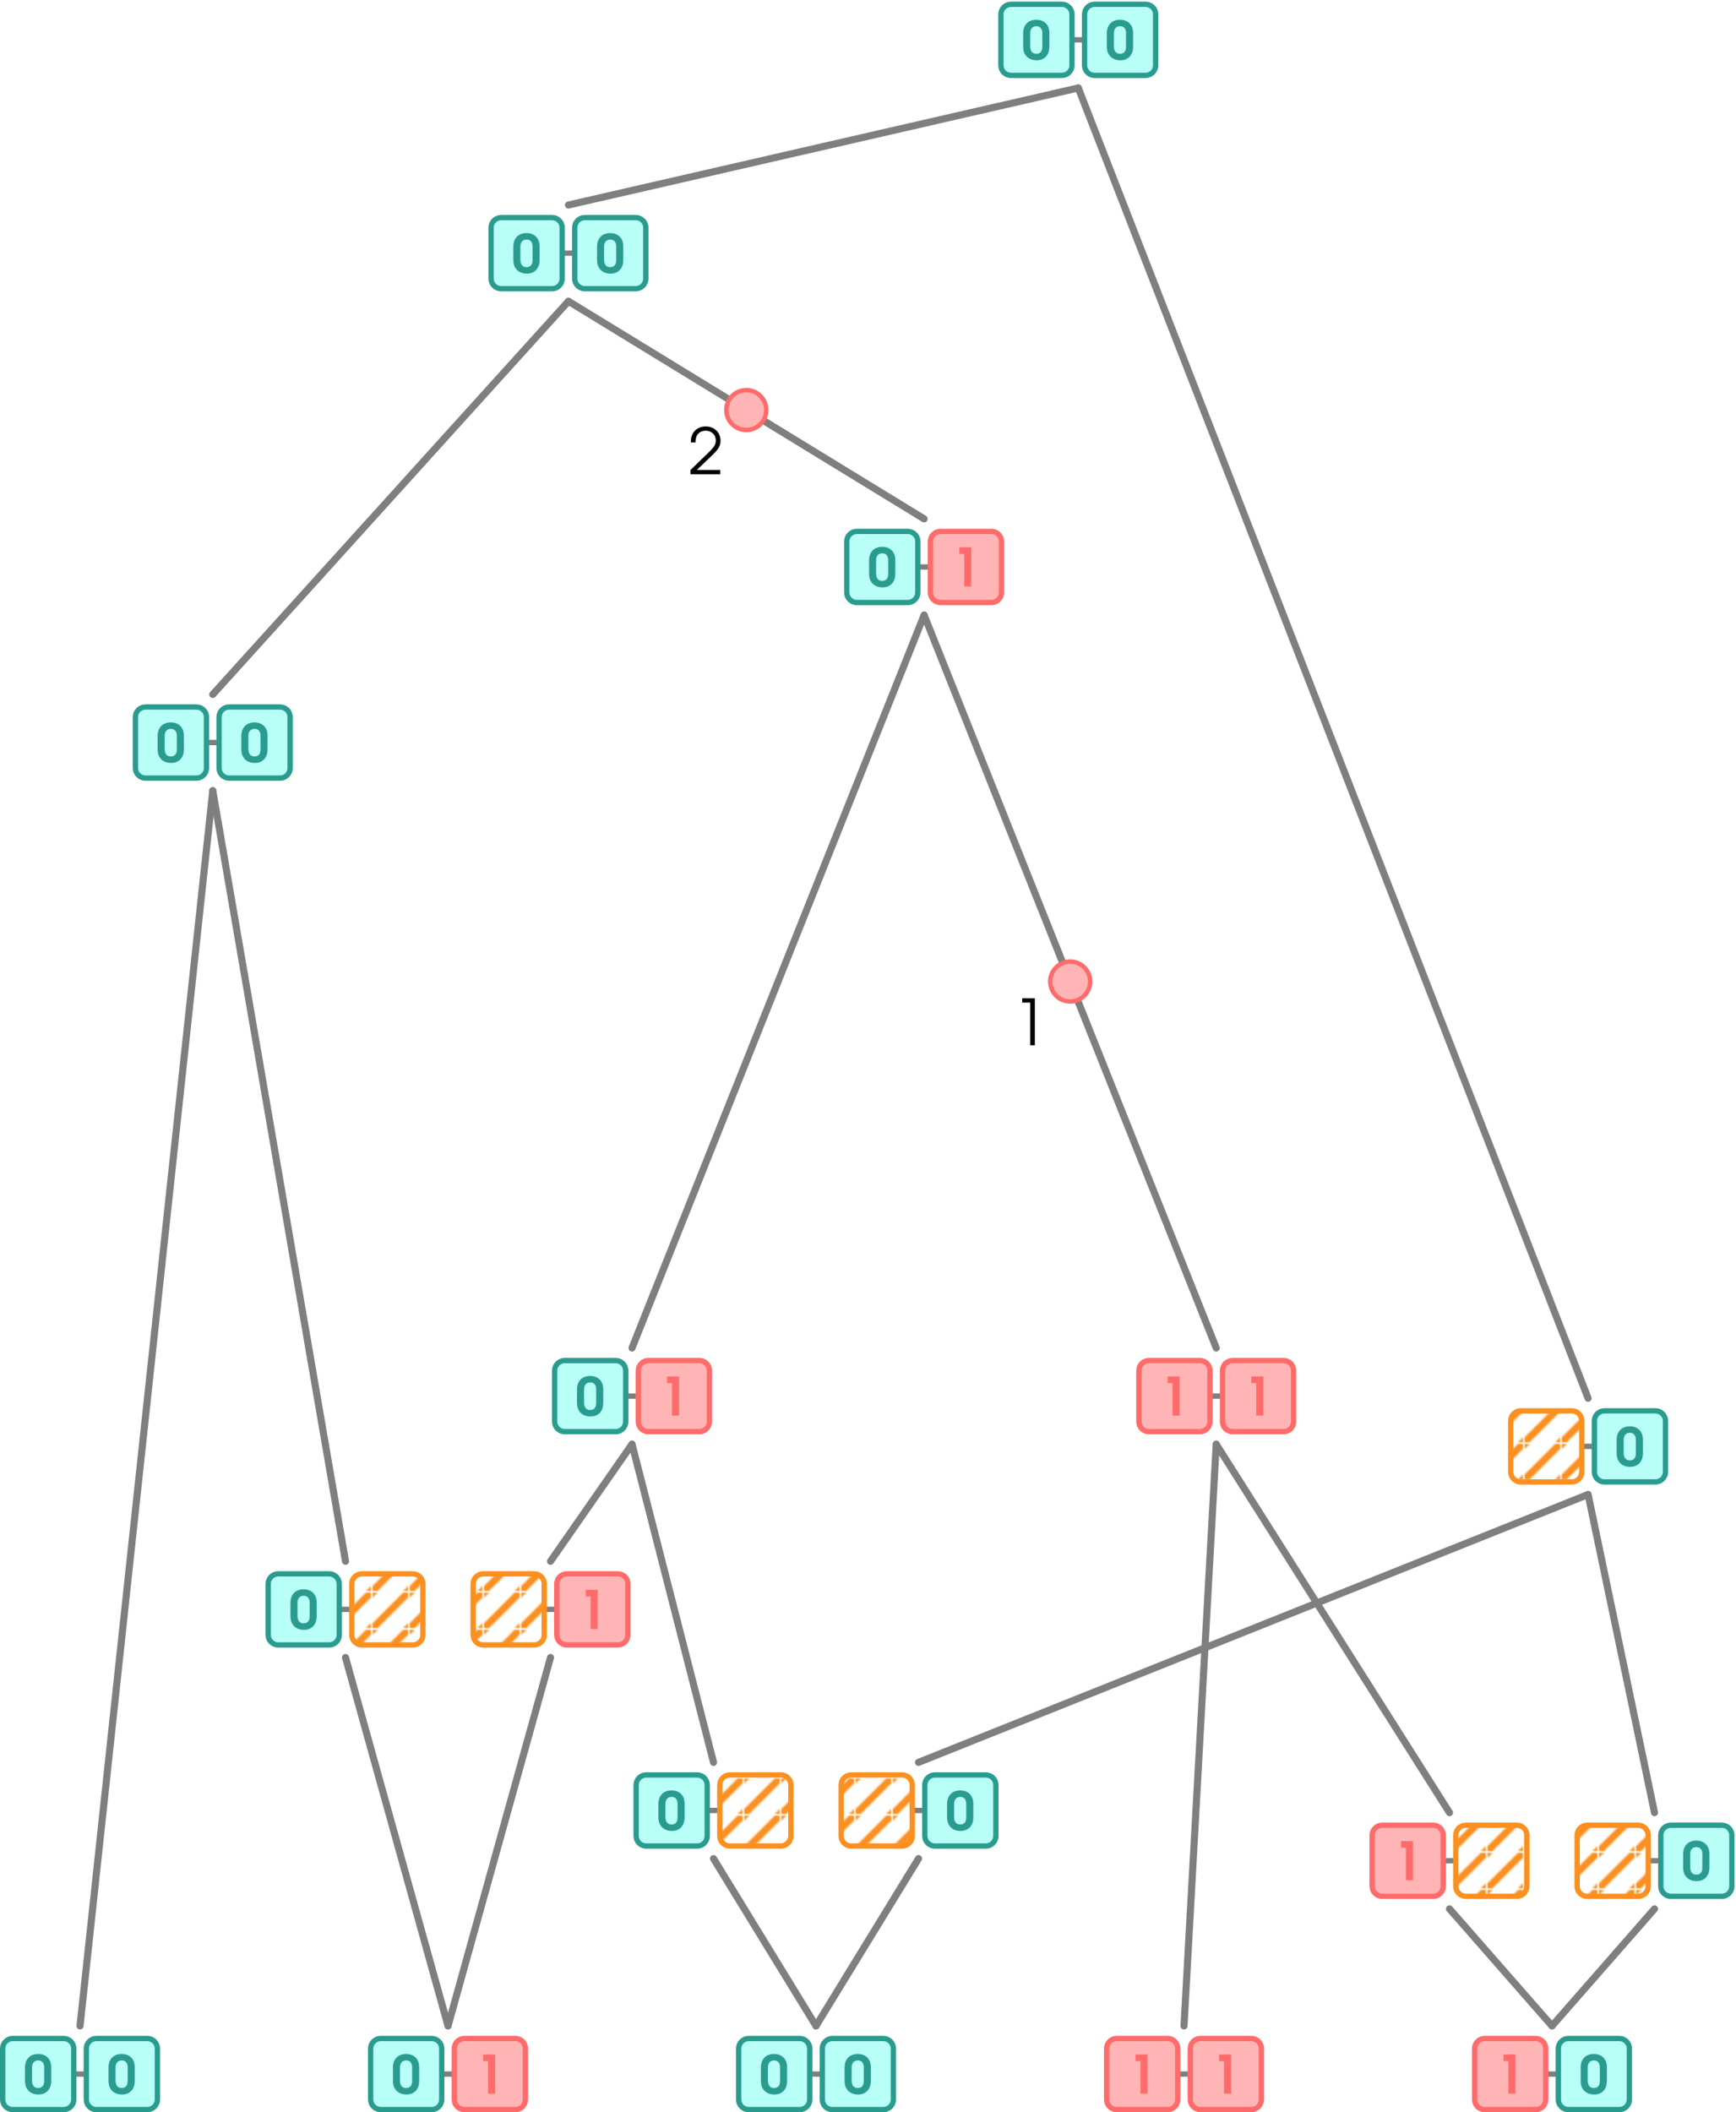 <svg xmlns="http://www.w3.org/2000/svg" xmlns:xlink="http://www.w3.org/1999/xlink" width="979pt" height="1191pt" viewBox="0 -1191 979 1191"><defs><pattern id="pat0" x="0" y="0" width="20.044" height="20.044" viewBox="0 0 20.044 20.044" patternUnits="userSpaceOnUse" patternTransform="matrix(.998 0 0 .998 21.5 21.5)"><clipPath id="pc0"><rect x="0" y="0" width="20.044" height="20.044"/></clipPath><g clip-path="url(#pc0)"><path d="M0 0 20.043 20.043" stroke="#fb9020" fill="none" stroke-width="4" stroke-miterlimit="10" stroke-linecap="round" stroke-linejoin="round"/><path d="M-10.023 10.023l20.047 20.043" stroke="#fb9020" fill="none" stroke-width="4" stroke-miterlimit="10" stroke-linecap="round" stroke-linejoin="round"/><path d="M10.023-10.023l20.043 20.047" stroke="#fb9020" fill="none" stroke-width="4" stroke-miterlimit="10" stroke-linecap="round" stroke-linejoin="round"/></g></pattern></defs><g id="page1"><g transform="scale(1 -1)"><path d="M21.543 21.543H68.719" stroke="#7f7f7f" fill="none" stroke-width="3" stroke-linecap="round" stroke-linejoin="round"/><path d="M41.59 21.543V35.918C41.59 39.047 39.051 41.586 35.918 41.586H7.168C4.039 41.586 1.5 39.047 1.5 35.918V7.168C1.5 4.039 4.039 1.5 7.168 1.5H35.918c3.133.0 5.672 2.539 5.672 5.668V21.543" fill="#fff"/><path d="M41.59 21.543V35.918C41.59 39.047 39.051 41.586 35.918 41.586H7.168C4.039 41.586 1.5 39.047 1.5 35.918V7.168C1.5 4.039 4.039 1.5 7.168 1.5H35.918c3.133.0 5.672 2.539 5.672 5.668V21.543" fill="#b8fff7"/><path d="M41.59 21.543V35.918C41.59 39.047 39.051 41.586 35.918 41.586H7.168C4.039 41.586 1.5 39.047 1.5 35.918V7.168C1.5 4.039 4.039 1.5 7.168 1.5H35.918c3.133.0 5.672 2.539 5.672 5.668V21.543z" stroke="#2a9c8f" fill="none" stroke-width="3" stroke-linecap="round" stroke-linejoin="round"/><path d="M88.762 21.543V35.918c0 3.129-2.539 5.668-5.668 5.668h-28.75c-3.129.0-5.668-2.539-5.668-5.668V7.168C48.676 4.039 51.215 1.5 54.344 1.5h28.75c3.129.0 5.668 2.539 5.668 5.668V21.543" fill="#fff"/><path d="M88.762 21.543V35.918c0 3.129-2.539 5.668-5.668 5.668h-28.75c-3.129.0-5.668-2.539-5.668-5.668V7.168C48.676 4.039 51.215 1.5 54.344 1.5h28.75c3.129.0 5.668 2.539 5.668 5.668V21.543" fill="#b8fff7"/><path d="M88.762 21.543V35.918c0 3.129-2.539 5.668-5.668 5.668h-28.75c-3.129.0-5.668-2.539-5.668-5.668V7.168C48.676 4.039 51.215 1.5 54.344 1.5h28.75c3.129.0 5.668 2.539 5.668 5.668V21.543z" stroke="#2a9c8f" fill="none" stroke-width="3" stroke-linecap="round" stroke-linejoin="round"/><path d="M229.07 21.543h47.176" stroke="#7f7f7f" fill="none" stroke-width="3" stroke-linecap="round" stroke-linejoin="round"/><path d="M249.113 21.543V35.918C249.113 39.047 246.574 41.586 243.445 41.586h-28.75C211.563 41.586 209.027 39.047 209.027 35.918V7.168C209.027 4.039 211.563 1.5 214.695 1.5h28.75C246.574 1.5 249.113 4.039 249.113 7.168V21.543" fill="#fff"/><path d="M249.113 21.543V35.918C249.113 39.047 246.574 41.586 243.445 41.586h-28.75C211.563 41.586 209.027 39.047 209.027 35.918V7.168C209.027 4.039 211.563 1.5 214.695 1.5h28.75C246.574 1.5 249.113 4.039 249.113 7.168V21.543" fill="#b8fff7"/><path d="M249.113 21.543V35.918C249.113 39.047 246.574 41.586 243.445 41.586h-28.75C211.563 41.586 209.027 39.047 209.027 35.918V7.168C209.027 4.039 211.563 1.5 214.695 1.5h28.75C246.574 1.5 249.113 4.039 249.113 7.168V21.543z" stroke="#2a9c8f" fill="none" stroke-width="3" stroke-linecap="round" stroke-linejoin="round"/><path d="M296.289 21.543V35.918C296.289 39.047 293.75 41.586 290.621 41.586h-28.75C258.738 41.586 256.199 39.047 256.199 35.918V7.168C256.199 4.039 258.738 1.5 261.871 1.5h28.75C293.75 1.5 296.289 4.039 296.289 7.168V21.543" fill="#fff"/><path d="M296.289 21.543V35.918C296.289 39.047 293.75 41.586 290.621 41.586h-28.75C258.738 41.586 256.199 39.047 256.199 35.918V7.168C256.199 4.039 258.738 1.5 261.871 1.5h28.75C293.75 1.5 296.289 4.039 296.289 7.168V21.543" fill="#ffb5b5"/><path d="M296.289 21.543V35.918C296.289 39.047 293.75 41.586 290.621 41.586h-28.75C258.738 41.586 256.199 39.047 256.199 35.918V7.168C256.199 4.039 258.738 1.5 261.871 1.5h28.75C293.75 1.5 296.289 4.039 296.289 7.168V21.543z" stroke="#ff6b6b" fill="none" stroke-width="3" stroke-linecap="round" stroke-linejoin="round"/><path d="M436.598 21.543H483.77" stroke="#7f7f7f" fill="none" stroke-width="3" stroke-linecap="round" stroke-linejoin="round"/><path d="M456.641 21.543V35.918C456.641 39.047 454.102 41.586 450.973 41.586h-28.75C419.09 41.586 416.555 39.047 416.555 35.918V7.168C416.555 4.039 419.09 1.5 422.223 1.5h28.75C454.102 1.5 456.641 4.039 456.641 7.168V21.543" fill="#fff"/><path d="M456.641 21.543V35.918C456.641 39.047 454.102 41.586 450.973 41.586h-28.75C419.09 41.586 416.555 39.047 416.555 35.918V7.168C416.555 4.039 419.09 1.5 422.223 1.5h28.75C454.102 1.5 456.641 4.039 456.641 7.168V21.543" fill="#b8fff7"/><path d="M456.641 21.543V35.918C456.641 39.047 454.102 41.586 450.973 41.586h-28.75C419.09 41.586 416.555 39.047 416.555 35.918V7.168C416.555 4.039 419.09 1.5 422.223 1.5h28.75C454.102 1.5 456.641 4.039 456.641 7.168V21.543z" stroke="#2a9c8f" fill="none" stroke-width="3" stroke-linecap="round" stroke-linejoin="round"/><path d="M503.816 21.543V35.918C503.816 39.047 501.277 41.586 498.145 41.586h-28.75C466.266 41.586 463.727 39.047 463.727 35.918V7.168C463.727 4.039 466.266 1.5 469.395 1.5h28.75C501.277 1.5 503.816 4.039 503.816 7.168V21.543" fill="#fff"/><path d="M503.816 21.543V35.918C503.816 39.047 501.277 41.586 498.145 41.586h-28.75C466.266 41.586 463.727 39.047 463.727 35.918V7.168C463.727 4.039 466.266 1.5 469.395 1.5h28.75C501.277 1.5 503.816 4.039 503.816 7.168V21.543" fill="#b8fff7"/><path d="M503.816 21.543V35.918C503.816 39.047 501.277 41.586 498.145 41.586h-28.75C466.266 41.586 463.727 39.047 463.727 35.918V7.168C463.727 4.039 466.266 1.5 469.395 1.5h28.75C501.277 1.5 503.816 4.039 503.816 7.168V21.543z" stroke="#2a9c8f" fill="none" stroke-width="3" stroke-linecap="round" stroke-linejoin="round"/><path d="M644.121 21.543h47.176" stroke="#7f7f7f" fill="none" stroke-width="3" stroke-linecap="round" stroke-linejoin="round"/><path d="M664.168 21.543V35.918C664.168 39.047 661.629 41.586 658.496 41.586h-28.75C626.617 41.586 624.078 39.047 624.078 35.918V7.168C624.078 4.039 626.617 1.5 629.746 1.5h28.75C661.629 1.5 664.168 4.039 664.168 7.168V21.543" fill="#fff"/><path d="M664.168 21.543V35.918C664.168 39.047 661.629 41.586 658.496 41.586h-28.75C626.617 41.586 624.078 39.047 624.078 35.918V7.168C624.078 4.039 626.617 1.5 629.746 1.5h28.75C661.629 1.5 664.168 4.039 664.168 7.168V21.543" fill="#ffb5b5"/><path d="M664.168 21.543V35.918C664.168 39.047 661.629 41.586 658.496 41.586h-28.75C626.617 41.586 624.078 39.047 624.078 35.918V7.168C624.078 4.039 626.617 1.5 629.746 1.5h28.75C661.629 1.5 664.168 4.039 664.168 7.168V21.543z" stroke="#ff6b6b" fill="none" stroke-width="3" stroke-linecap="round" stroke-linejoin="round"/><path d="M711.34 21.543V35.918C711.34 39.047 708.805 41.586 705.672 41.586h-28.75C673.793 41.586 671.254 39.047 671.254 35.918V7.168C671.254 4.039 673.793 1.5 676.922 1.5h28.75C708.805 1.5 711.34 4.039 711.34 7.168V21.543" fill="#fff"/><path d="M711.34 21.543V35.918C711.34 39.047 708.805 41.586 705.672 41.586h-28.75C673.793 41.586 671.254 39.047 671.254 35.918V7.168C671.254 4.039 673.793 1.5 676.922 1.5h28.75C708.805 1.5 711.34 4.039 711.34 7.168V21.543" fill="#ffb5b5"/><path d="M711.34 21.543V35.918C711.34 39.047 708.805 41.586 705.672 41.586h-28.75C673.793 41.586 671.254 39.047 671.254 35.918V7.168C671.254 4.039 673.793 1.5 676.922 1.5h28.75C708.805 1.5 711.34 4.039 711.34 7.168V21.543z" stroke="#ff6b6b" fill="none" stroke-width="3" stroke-linecap="round" stroke-linejoin="round"/><path d="M851.648 21.543H898.824" stroke="#7f7f7f" fill="none" stroke-width="3" stroke-linecap="round" stroke-linejoin="round"/><path d="M871.691 21.543V35.918C871.691 39.047 869.156 41.586 866.023 41.586h-28.75C834.145 41.586 831.605 39.047 831.605 35.918V7.168C831.605 4.039 834.145 1.5 837.273 1.5h28.75C869.156 1.5 871.691 4.039 871.691 7.168V21.543" fill="#fff"/><path d="M871.691 21.543V35.918C871.691 39.047 869.156 41.586 866.023 41.586h-28.75C834.145 41.586 831.605 39.047 831.605 35.918V7.168C831.605 4.039 834.145 1.5 837.273 1.5h28.75C869.156 1.5 871.691 4.039 871.691 7.168V21.543" fill="#ffb5b5"/><path d="M871.691 21.543V35.918C871.691 39.047 869.156 41.586 866.023 41.586h-28.75C834.145 41.586 831.605 39.047 831.605 35.918V7.168C831.605 4.039 834.145 1.5 837.273 1.5h28.75C869.156 1.5 871.691 4.039 871.691 7.168V21.543z" stroke="#ff6b6b" fill="none" stroke-width="3" stroke-linecap="round" stroke-linejoin="round"/><path d="M918.867 21.543V35.918C918.867 39.047 916.328 41.586 913.199 41.586h-28.75C881.316 41.586 878.781 39.047 878.781 35.918V7.168C878.781 4.039 881.316 1.5 884.449 1.5h28.75C916.328 1.5 918.867 4.039 918.867 7.168V21.543" fill="#fff"/><path d="M918.867 21.543V35.918C918.867 39.047 916.328 41.586 913.199 41.586h-28.75C881.316 41.586 878.781 39.047 878.781 35.918V7.168C878.781 4.039 881.316 1.5 884.449 1.5h28.75C916.328 1.5 918.867 4.039 918.867 7.168V21.543" fill="#b8fff7"/><path d="M918.867 21.543V35.918C918.867 39.047 916.328 41.586 913.199 41.586h-28.75C881.316 41.586 878.781 39.047 878.781 35.918V7.168C878.781 4.039 881.316 1.5 884.449 1.5h28.75C916.328 1.5 918.867 4.039 918.867 7.168V21.543z" stroke="#2a9c8f" fill="none" stroke-width="3" stroke-linecap="round" stroke-linejoin="round"/><path d="M378.793 170.152h47.176" stroke="#7f7f7f" fill="none" stroke-width="3" stroke-linecap="round" stroke-linejoin="round"/><path d="M398.836 170.152v14.375C398.836 187.66 396.297 190.195 393.168 190.195h-28.75C361.285 190.195 358.746 187.66 358.746 184.527v-28.75C358.746 152.648 361.285 150.109 364.418 150.109h28.75C396.297 150.109 398.836 152.648 398.836 155.777v14.375" fill="#fff"/><path d="M398.836 170.152v14.375C398.836 187.66 396.297 190.195 393.168 190.195h-28.75C361.285 190.195 358.746 187.66 358.746 184.527v-28.75C358.746 152.648 361.285 150.109 364.418 150.109h28.75C396.297 150.109 398.836 152.648 398.836 155.777v14.375" fill="#b8fff7"/><path d="M398.836 170.152v14.375C398.836 187.66 396.297 190.195 393.168 190.195h-28.75C361.285 190.195 358.746 187.66 358.746 184.527v-28.75C358.746 152.648 361.285 150.109 364.418 150.109h28.75C396.297 150.109 398.836 152.648 398.836 155.777v14.375z" stroke="#2a9c8f" fill="none" stroke-width="3" stroke-linecap="round" stroke-linejoin="round"/><path d="M446.012 170.152v14.375C446.012 187.66 443.473 190.195 440.34 190.195H411.594C408.461 190.195 405.922 187.66 405.922 184.527v-28.75C405.922 152.648 408.461 150.109 411.594 150.109H440.34C443.473 150.109 446.012 152.648 446.012 155.777v14.375" fill="#fff"/><path d="M446.012 170.152v14.375C446.012 187.66 443.473 190.195 440.34 190.195H411.594C408.461 190.195 405.922 187.66 405.922 184.527v-28.75C405.922 152.648 408.461 150.109 411.594 150.109H440.34C443.473 150.109 446.012 152.648 446.012 155.777v14.375" fill="url(#pat0)"/><g fill="none" stroke-miterlimit="10" stroke-linecap="round" stroke-linejoin="round"><path d="M446.012 170.152v14.375C446.012 187.66 443.473 190.195 440.34 190.195H411.594C408.461 190.195 405.922 187.66 405.922 184.527v-28.75C405.922 152.648 408.461 150.109 411.594 150.109H440.34C443.473 150.109 446.012 152.648 446.012 155.777v14.375z" stroke="#fb9020" stroke-width="3"/><path d="M460.184 48.672 402.379 143.023" stroke="#7f7f7f" stroke-width="4"/><path d="M494.402 170.152h47.172" stroke="#7f7f7f" stroke-width="3"/></g><path d="M514.445 170.152v14.375C514.445 187.66 511.906 190.195 508.777 190.195h-28.75C476.895 190.195 474.355 187.66 474.355 184.527v-28.75C474.355 152.648 476.895 150.109 480.027 150.109h28.75C511.906 150.109 514.445 152.648 514.445 155.777v14.375" fill="#fff"/><path d="M514.445 170.152v14.375C514.445 187.66 511.906 190.195 508.777 190.195h-28.75C476.895 190.195 474.355 187.66 474.355 184.527v-28.75C474.355 152.648 476.895 150.109 480.027 150.109h28.75C511.906 150.109 514.445 152.648 514.445 155.777v14.375" fill="url(#pat0)"/><path d="M514.445 170.152v14.375C514.445 187.66 511.906 190.195 508.777 190.195h-28.75C476.895 190.195 474.355 187.66 474.355 184.527v-28.75C474.355 152.648 476.895 150.109 480.027 150.109h28.75C511.906 150.109 514.445 152.648 514.445 155.777v14.375z" stroke="#fb9020" fill="none" stroke-width="3" stroke-miterlimit="10" stroke-linecap="round" stroke-linejoin="round"/><path d="M561.621 170.152v14.375C561.621 187.66 559.082 190.195 555.949 190.195h-28.75C524.07 190.195 521.531 187.66 521.531 184.527v-28.75C521.531 152.648 524.07 150.109 527.199 150.109h28.75C559.082 150.109 561.621 152.648 561.621 155.777v14.375" fill="#fff"/><path d="M561.621 170.152v14.375C561.621 187.66 559.082 190.195 555.949 190.195h-28.75C524.07 190.195 521.531 187.66 521.531 184.527v-28.75C521.531 152.648 524.07 150.109 527.199 150.109h28.75C559.082 150.109 561.621 152.648 561.621 155.777v14.375" fill="#b8fff7"/><g fill="none" stroke-miterlimit="10" stroke-linecap="round" stroke-linejoin="round"><path d="M561.621 170.152v14.375C561.621 187.66 559.082 190.195 555.949 190.195h-28.75C524.07 190.195 521.531 187.66 521.531 184.527v-28.75C521.531 152.648 524.07 150.109 527.199 150.109h28.75C559.082 150.109 561.621 152.648 561.621 155.777v14.375z" stroke="#2a9c8f" stroke-width="3"/><path d="M460.184 48.672l57.804 94.351" stroke="#7f7f7f" stroke-width="4"/><path d="M793.844 141.809H841.02" stroke="#7f7f7f" stroke-width="3"/></g><path d="M813.891 141.809V156.18C813.891 159.313 811.352 161.852 808.219 161.852h-28.75C776.34 161.852 773.801 159.313 773.801 156.18V127.434C773.801 124.301 776.34 121.762 779.469 121.762h28.75C811.352 121.762 813.891 124.301 813.891 127.434v14.375" fill="#fff"/><path d="M813.891 141.809V156.18C813.891 159.313 811.352 161.852 808.219 161.852h-28.75C776.34 161.852 773.801 159.313 773.801 156.18V127.434C773.801 124.301 776.34 121.762 779.469 121.762h28.75C811.352 121.762 813.891 124.301 813.891 127.434v14.375" fill="#ffb5b5"/><path d="M813.891 141.809V156.18C813.891 159.313 811.352 161.852 808.219 161.852h-28.75C776.34 161.852 773.801 159.313 773.801 156.18V127.434C773.801 124.301 776.34 121.762 779.469 121.762h28.75C811.352 121.762 813.891 124.301 813.891 127.434v14.375z" stroke="#ff6b6b" fill="none" stroke-width="3" stroke-miterlimit="10" stroke-linecap="round" stroke-linejoin="round"/><path d="M861.063 141.809V156.18C861.063 159.313 858.523 161.852 855.395 161.852h-28.75C823.516 161.852 820.977 159.313 820.977 156.18V127.434C820.977 124.301 823.516 121.762 826.645 121.762h28.75C858.523 121.762 861.063 124.301 861.063 127.434v14.375" fill="#fff"/><path d="M861.063 141.809V156.18C861.063 159.313 858.523 161.852 855.395 161.852h-28.75C823.516 161.852 820.977 159.313 820.977 156.18V127.434C820.977 124.301 823.516 121.762 826.645 121.762h28.75C858.523 121.762 861.063 124.301 861.063 127.434v14.375" fill="url(#pat0)"/><g fill="none" stroke-miterlimit="10" stroke-linecap="round" stroke-linejoin="round"><path d="M861.063 141.809V156.18C861.063 159.313 858.523 161.852 855.395 161.852h-28.75C823.516 161.852 820.977 159.313 820.977 156.18V127.434C820.977 124.301 823.516 121.762 826.645 121.762h28.75C858.523 121.762 861.063 124.301 861.063 127.434v14.375z" stroke="#fb9020" stroke-width="3"/><path d="M875.238 48.672 817.434 114.676" stroke="#7f7f7f" stroke-width="4"/><path d="M909.453 141.809h47.176" stroke="#7f7f7f" stroke-width="3"/></g><path d="M929.5 141.809V156.18C929.5 159.313 926.961 161.852 923.828 161.852h-28.75C891.949 161.852 889.41 159.313 889.41 156.18V127.434C889.41 124.301 891.949 121.762 895.078 121.762h28.75C926.961 121.762 929.5 124.301 929.5 127.434v14.375" fill="#fff"/><path d="M929.5 141.809V156.18C929.5 159.313 926.961 161.852 923.828 161.852h-28.75C891.949 161.852 889.41 159.313 889.41 156.18V127.434C889.41 124.301 891.949 121.762 895.078 121.762h28.75C926.961 121.762 929.5 124.301 929.5 127.434v14.375" fill="url(#pat0)"/><path d="M929.5 141.809V156.18C929.5 159.313 926.961 161.852 923.828 161.852h-28.75C891.949 161.852 889.41 159.313 889.41 156.18V127.434C889.41 124.301 891.949 121.762 895.078 121.762h28.75C926.961 121.762 929.5 124.301 929.5 127.434v14.375z" stroke="#fb9020" fill="none" stroke-width="3" stroke-miterlimit="10" stroke-linecap="round" stroke-linejoin="round"/><path d="M976.672 141.809V156.18C976.672 159.313 974.133 161.852 971.004 161.852h-28.75C939.125 161.852 936.586 159.313 936.586 156.18V127.434C936.586 124.301 939.125 121.762 942.254 121.762h28.75C974.133 121.762 976.672 124.301 976.672 127.434v14.375" fill="#fff"/><path d="M976.672 141.809V156.18C976.672 159.313 974.133 161.852 971.004 161.852h-28.75C939.125 161.852 936.586 159.313 936.586 156.18V127.434C936.586 124.301 939.125 121.762 942.254 121.762h28.75C974.133 121.762 976.672 124.301 976.672 127.434v14.375" fill="#b8fff7"/><g fill="none" stroke-miterlimit="10" stroke-linecap="round" stroke-linejoin="round"><path d="M976.672 141.809V156.18C976.672 159.313 974.133 161.852 971.004 161.852h-28.75C939.125 161.852 936.586 159.313 936.586 156.18V127.434C936.586 124.301 939.125 121.762 942.254 121.762h28.75C974.133 121.762 976.672 124.301 976.672 127.434v14.375z" stroke="#2a9c8f" stroke-width="3"/><path d="M875.238 48.672l57.805 66.004" stroke="#7f7f7f" stroke-width="4"/><path d="M662.293 403.805h47.172" stroke="#7f7f7f" stroke-width="3"/></g><path d="M682.336 403.805V418.18C682.336 421.309 679.797 423.848 676.668 423.848h-28.75C644.785 423.848 642.246 421.309 642.246 418.18V389.43C642.246 386.297 644.785 383.758 647.918 383.758h28.75C679.797 383.758 682.336 386.297 682.336 389.43v14.375" fill="#fff"/><path d="M682.336 403.805V418.18C682.336 421.309 679.797 423.848 676.668 423.848h-28.75C644.785 423.848 642.246 421.309 642.246 418.18V389.43C642.246 386.297 644.785 383.758 647.918 383.758h28.75C679.797 383.758 682.336 386.297 682.336 389.43v14.375" fill="#ffb5b5"/><path d="M682.336 403.805V418.18C682.336 421.309 679.797 423.848 676.668 423.848h-28.75C644.785 423.848 642.246 421.309 642.246 418.18V389.43C642.246 386.297 644.785 383.758 647.918 383.758h28.75C679.797 383.758 682.336 386.297 682.336 389.43v14.375z" stroke="#ff6b6b" fill="none" stroke-width="3" stroke-miterlimit="10" stroke-linecap="round" stroke-linejoin="round"/><path d="M729.508 403.805V418.18C729.508 421.309 726.973 423.848 723.84 423.848H695.09C691.961 423.848 689.422 421.309 689.422 418.18V389.43C689.422 386.297 691.961 383.758 695.09 383.758h28.75C726.973 383.758 729.508 386.297 729.508 389.43v14.375" fill="#fff"/><path d="M729.508 403.805V418.18C729.508 421.309 726.973 423.848 723.84 423.848H695.09C691.961 423.848 689.422 421.309 689.422 418.18V389.43C689.422 386.297 691.961 383.758 695.09 383.758h28.75C726.973 383.758 729.508 386.297 729.508 389.43v14.375" fill="#ffb5b5"/><g fill="none" stroke-miterlimit="10" stroke-linecap="round" stroke-linejoin="round"><path d="M729.508 403.805V418.18C729.508 421.309 726.973 423.848 723.84 423.848H695.09C691.961 423.848 689.422 421.309 689.422 418.18V389.43C689.422 386.297 691.961 383.758 695.09 383.758h28.75C726.973 383.758 729.508 386.297 729.508 389.43v14.375z" stroke="#ff6b6b" stroke-width="3"/><g stroke="#7f7f7f"><path d="M667.711 48.672 685.879 376.672" stroke-width="4"/><path d="M817.434 168.938 685.879 376.672" stroke-width="4"/><path d="M872.008 375.457H919.18" stroke-width="3"/></g></g><path d="M892.051 375.457v14.375C892.051 392.961 889.512 395.5 886.383 395.5h-28.75C854.5 395.5 851.961 392.961 851.961 389.832v-28.75C851.961 357.949 854.5 355.414 857.633 355.414h28.75C889.512 355.414 892.051 357.949 892.051 361.082v14.375" fill="#fff"/><path d="M892.051 375.457v14.375C892.051 392.961 889.512 395.5 886.383 395.5h-28.75C854.5 395.5 851.961 392.961 851.961 389.832v-28.75C851.961 357.949 854.5 355.414 857.633 355.414h28.75C889.512 355.414 892.051 357.949 892.051 361.082v14.375" fill="url(#pat0)"/><path d="M892.051 375.457v14.375C892.051 392.961 889.512 395.5 886.383 395.5h-28.75C854.5 395.5 851.961 392.961 851.961 389.832v-28.75C851.961 357.949 854.5 355.414 857.633 355.414h28.75C889.512 355.414 892.051 357.949 892.051 361.082v14.375z" stroke="#fb9020" fill="none" stroke-width="3" stroke-miterlimit="10" stroke-linecap="round" stroke-linejoin="round"/><path d="M939.227 375.457v14.375C939.227 392.961 936.688 395.5 933.555 395.5h-28.75C901.676 395.5 899.137 392.961 899.137 389.832v-28.75C899.137 357.949 901.676 355.414 904.805 355.414h28.75C936.688 355.414 939.227 357.949 939.227 361.082v14.375" fill="#fff"/><path d="M939.227 375.457v14.375C939.227 392.961 936.688 395.5 933.555 395.5h-28.75C901.676 395.5 899.137 392.961 899.137 389.832v-28.75C899.137 357.949 901.676 355.414 904.805 355.414h28.75C936.688 355.414 939.227 357.949 939.227 361.082v14.375" fill="#b8fff7"/><g fill="none" stroke-miterlimit="10" stroke-linecap="round" stroke-linejoin="round"><path d="M939.227 375.457v14.375C939.227 392.961 936.688 395.5 933.555 395.5h-28.75C901.676 395.5 899.137 392.961 899.137 389.832v-28.75C899.137 357.949 901.676 355.414 904.805 355.414h28.75C936.688 355.414 939.227 357.949 939.227 361.082v14.375z" stroke="#2a9c8f" stroke-width="3"/><g stroke="#7f7f7f"><path d="M517.988 197.285 895.594 348.324" stroke-width="4"/><path d="M933.043 168.938 895.594 348.324" stroke-width="4"/><path d="M171.266 283.539h47.175" stroke-width="3"/></g></g><path d="M191.309 283.539v14.375C191.309 301.047 188.77 303.582 185.641 303.582h-28.75C153.762 303.582 151.223 301.047 151.223 297.914v-28.75C151.223 266.031 153.762 263.496 156.891 263.496h28.75C188.77 263.496 191.309 266.031 191.309 269.164v14.375" fill="#fff"/><path d="M191.309 283.539v14.375C191.309 301.047 188.77 303.582 185.641 303.582h-28.75C153.762 303.582 151.223 301.047 151.223 297.914v-28.75C151.223 266.031 153.762 263.496 156.891 263.496h28.75C188.77 263.496 191.309 266.031 191.309 269.164v14.375" fill="#b8fff7"/><path d="M191.309 283.539v14.375C191.309 301.047 188.77 303.582 185.641 303.582h-28.75C153.762 303.582 151.223 301.047 151.223 297.914v-28.75C151.223 266.031 153.762 263.496 156.891 263.496h28.75C188.77 263.496 191.309 266.031 191.309 269.164v14.375z" stroke="#2a9c8f" fill="none" stroke-width="3" stroke-miterlimit="10" stroke-linecap="round" stroke-linejoin="round"/><path d="M238.484 283.539v14.375C238.484 301.047 235.945 303.582 232.816 303.582h-28.75C200.934 303.582 198.395 301.047 198.395 297.914v-28.75C198.395 266.031 200.934 263.496 204.066 263.496h28.75C235.945 263.496 238.484 266.031 238.484 269.164v14.375" fill="#fff"/><path d="M238.484 283.539v14.375C238.484 301.047 235.945 303.582 232.816 303.582h-28.75C200.934 303.582 198.395 301.047 198.395 297.914v-28.75C198.395 266.031 200.934 263.496 204.066 263.496h28.75C235.945 263.496 238.484 266.031 238.484 269.164v14.375" fill="url(#pat0)"/><g fill="none" stroke-miterlimit="10" stroke-linecap="round" stroke-linejoin="round"><path d="M238.484 283.539v14.375C238.484 301.047 235.945 303.582 232.816 303.582h-28.75C200.934 303.582 198.395 301.047 198.395 297.914v-28.75C198.395 266.031 200.934 263.496 204.066 263.496h28.75C235.945 263.496 238.484 266.031 238.484 269.164v14.375z" stroke="#fb9020" stroke-width="3"/><path d="M252.656 48.672 194.852 256.406" stroke="#7f7f7f" stroke-width="4"/><path d="M286.875 283.539h47.176" stroke="#7f7f7f" stroke-width="3"/></g><path d="M306.918 283.539v14.375C306.918 301.047 304.379 303.582 301.25 303.582H272.5C269.367 303.582 266.832 301.047 266.832 297.914v-28.75C266.832 266.031 269.367 263.496 272.5 263.496h28.75C304.379 263.496 306.918 266.031 306.918 269.164v14.375" fill="#fff"/><path d="M306.918 283.539v14.375C306.918 301.047 304.379 303.582 301.25 303.582H272.5C269.367 303.582 266.832 301.047 266.832 297.914v-28.75C266.832 266.031 269.367 263.496 272.5 263.496h28.75C304.379 263.496 306.918 266.031 306.918 269.164v14.375" fill="url(#pat0)"/><path d="M306.918 283.539v14.375C306.918 301.047 304.379 303.582 301.25 303.582H272.5C269.367 303.582 266.832 301.047 266.832 297.914v-28.75C266.832 266.031 269.367 263.496 272.5 263.496h28.75C304.379 263.496 306.918 266.031 306.918 269.164v14.375z" stroke="#fb9020" fill="none" stroke-width="3" stroke-miterlimit="10" stroke-linecap="round" stroke-linejoin="round"/><path d="M354.094 283.539v14.375C354.094 301.047 351.555 303.582 348.426 303.582h-28.75C316.543 303.582 314.004 301.047 314.004 297.914v-28.75C314.004 266.031 316.543 263.496 319.676 263.496h28.75C351.555 263.496 354.094 266.031 354.094 269.164v14.375" fill="#fff"/><path d="M354.094 283.539v14.375C354.094 301.047 351.555 303.582 348.426 303.582h-28.75C316.543 303.582 314.004 301.047 314.004 297.914v-28.75C314.004 266.031 316.543 263.496 319.676 263.496h28.75C351.555 263.496 354.094 266.031 354.094 269.164v14.375" fill="#ffb5b5"/><g fill="none" stroke-miterlimit="10" stroke-linecap="round" stroke-linejoin="round"><path d="M354.094 283.539v14.375C354.094 301.047 351.555 303.582 348.426 303.582h-28.75C316.543 303.582 314.004 301.047 314.004 297.914v-28.75C314.004 266.031 316.543 263.496 319.676 263.496h28.75C351.555 263.496 354.094 266.031 354.094 269.164v14.375z" stroke="#ff6b6b" stroke-width="3"/><path d="M252.656 48.672 310.461 256.406" stroke="#7f7f7f" stroke-width="4"/><path d="M332.836 403.805h47.172" stroke="#7f7f7f" stroke-width="3"/></g><path d="M352.879 403.805V418.18C352.879 421.309 350.34 423.848 347.207 423.848H318.461C315.328 423.848 312.789 421.309 312.789 418.18V389.43C312.789 386.297 315.328 383.758 318.461 383.758h28.746C350.34 383.758 352.879 386.297 352.879 389.43v14.375" fill="#fff"/><path d="M352.879 403.805V418.18C352.879 421.309 350.34 423.848 347.207 423.848H318.461C315.328 423.848 312.789 421.309 312.789 418.18V389.43C312.789 386.297 315.328 383.758 318.461 383.758h28.746C350.34 383.758 352.879 386.297 352.879 389.43v14.375" fill="#b8fff7"/><path d="M352.879 403.805V418.18C352.879 421.309 350.34 423.848 347.207 423.848H318.461C315.328 423.848 312.789 421.309 312.789 418.18V389.43C312.789 386.297 315.328 383.758 318.461 383.758h28.746C350.34 383.758 352.879 386.297 352.879 389.43v14.375z" stroke="#2a9c8f" fill="none" stroke-width="3" stroke-miterlimit="10" stroke-linecap="round" stroke-linejoin="round"/><path d="M400.051 403.805V418.18C400.051 421.309 397.516 423.848 394.383 423.848h-28.75C362.504 423.848 359.965 421.309 359.965 418.18V389.43C359.965 386.297 362.504 383.758 365.633 383.758h28.75C397.516 383.758 400.051 386.297 400.051 389.43v14.375" fill="#fff"/><path d="M400.051 403.805V418.18C400.051 421.309 397.516 423.848 394.383 423.848h-28.75C362.504 423.848 359.965 421.309 359.965 418.18V389.43C359.965 386.297 362.504 383.758 365.633 383.758h28.75C397.516 383.758 400.051 386.297 400.051 389.43v14.375" fill="#ffb5b5"/><g fill="none" stroke-miterlimit="10" stroke-linecap="round" stroke-linejoin="round"><path d="M400.051 403.805V418.18C400.051 421.309 397.516 423.848 394.383 423.848h-28.75C362.504 423.848 359.965 421.309 359.965 418.18V389.43C359.965 386.297 362.504 383.758 365.633 383.758h28.75C397.516 383.758 400.051 386.297 400.051 389.43v14.375z" stroke="#ff6b6b" stroke-width="3"/><g stroke="#7f7f7f"><path d="M402.379 197.285 356.422 376.672" stroke-width="4"/><path d="M310.461 310.672l45.961 66" stroke-width="4"/><path d="M96.406 772.309H143.578" stroke-width="3"/></g></g><path d="M116.449 772.309V786.68C116.449 789.813 113.91 792.352 110.781 792.352H82.031C78.898 792.352 76.359 789.813 76.359 786.68V757.934C76.359 754.801 78.898 752.262 82.031 752.262H110.781C113.91 752.262 116.449 754.801 116.449 757.934v14.375" fill="#fff"/><path d="M116.449 772.309V786.68C116.449 789.813 113.91 792.352 110.781 792.352H82.031C78.898 792.352 76.359 789.813 76.359 786.68V757.934C76.359 754.801 78.898 752.262 82.031 752.262H110.781C113.91 752.262 116.449 754.801 116.449 757.934v14.375" fill="#b8fff7"/><path d="M116.449 772.309V786.68C116.449 789.813 113.91 792.352 110.781 792.352H82.031C78.898 792.352 76.359 789.813 76.359 786.68V757.934C76.359 754.801 78.898 752.262 82.031 752.262H110.781C113.91 752.262 116.449 754.801 116.449 757.934v14.375z" stroke="#2a9c8f" fill="none" stroke-width="3" stroke-miterlimit="10" stroke-linecap="round" stroke-linejoin="round"/><path d="M163.621 772.309V786.68C163.621 789.813 161.086 792.352 157.953 792.352h-28.75C126.074 792.352 123.535 789.813 123.535 786.68V757.934C123.535 754.801 126.074 752.262 129.203 752.262h28.75C161.086 752.262 163.621 754.801 163.621 757.934v14.375" fill="#fff"/><path d="M163.621 772.309V786.68C163.621 789.813 161.086 792.352 157.953 792.352h-28.75C126.074 792.352 123.535 789.813 123.535 786.68V757.934C123.535 754.801 126.074 752.262 129.203 752.262h28.75C161.086 752.262 163.621 754.801 163.621 757.934v14.375" fill="#b8fff7"/><g fill="none" stroke-miterlimit="10" stroke-linecap="round" stroke-linejoin="round"><path d="M163.621 772.309V786.68C163.621 789.813 161.086 792.352 157.953 792.352h-28.75C126.074 792.352 123.535 789.813 123.535 786.68V757.934C123.535 754.801 126.074 752.262 129.203 752.262h28.75C161.086 752.262 163.621 754.801 163.621 757.934v14.375z" stroke="#2a9c8f" stroke-width="3"/><g stroke="#7f7f7f"><path d="M45.133 48.672 119.992 745.176" stroke-width="4"/><path d="M194.852 310.672l-74.86 434.504" stroke-width="4"/><path d="M497.563 871.313H544.738" stroke-width="3"/></g></g><path d="M517.605 871.313v14.375C517.605 888.816 515.066 891.355 511.938 891.355h-28.75C480.059 891.355 477.52 888.816 477.52 885.688v-28.75C477.52 853.805 480.059 851.266 483.188 851.266h28.75C515.066 851.266 517.605 853.805 517.605 856.938v14.375" fill="#fff"/><path d="M517.605 871.313v14.375C517.605 888.816 515.066 891.355 511.938 891.355h-28.75C480.059 891.355 477.52 888.816 477.52 885.688v-28.75C477.52 853.805 480.059 851.266 483.188 851.266h28.75C515.066 851.266 517.605 853.805 517.605 856.938v14.375" fill="#b8fff7"/><path d="M517.605 871.313v14.375C517.605 888.816 515.066 891.355 511.938 891.355h-28.75C480.059 891.355 477.52 888.816 477.52 885.688v-28.75C477.52 853.805 480.059 851.266 483.188 851.266h28.75C515.066 851.266 517.605 853.805 517.605 856.938v14.375z" stroke="#2a9c8f" fill="none" stroke-width="3" stroke-miterlimit="10" stroke-linecap="round" stroke-linejoin="round"/><path d="M564.781 871.313v14.375C564.781 888.816 562.242 891.355 559.109 891.355H530.363C527.23 891.355 524.691 888.816 524.691 885.688v-28.75C524.691 853.805 527.23 851.266 530.363 851.266h28.746C562.242 851.266 564.781 853.805 564.781 856.938v14.375" fill="#fff"/><path d="M564.781 871.313v14.375C564.781 888.816 562.242 891.355 559.109 891.355H530.363C527.23 891.355 524.691 888.816 524.691 885.688v-28.75C524.691 853.805 527.23 851.266 530.363 851.266h28.746C562.242 851.266 564.781 853.805 564.781 856.938v14.375" fill="#ffb5b5"/><g fill="none" stroke-miterlimit="10" stroke-linecap="round" stroke-linejoin="round"><path d="M564.781 871.313v14.375C564.781 888.816 562.242 891.355 559.109 891.355H530.363C527.23 891.355 524.691 888.816 524.691 885.688v-28.75C524.691 853.805 527.23 851.266 530.363 851.266h28.746C562.242 851.266 564.781 853.805 564.781 856.938v14.375z" stroke="#ff6b6b" stroke-width="3"/><path d="M685.879 430.934 521.148 844.18" stroke="#7f7f7f" stroke-width="4"/><path d="M356.422 430.934 521.148 844.18" stroke="#7f7f7f" stroke-width="4"/><path d="M613.516 637.559c0 5.519-4.481 10-10 10-5.524.0-10-4.481-10-10 0-5.524 4.476-10 10-10 5.519.0 10 4.476 10 10z" stroke="#ff6b6b" stroke-width="5"/></g><path d="M613.516 637.559c0 5.519-4.481 10-10 10-5.524.0-10-4.481-10-10 0-5.524 4.476-10 10-10 5.519.0 10 4.476 10 10" fill="#ffb5b5"/><path d="M296.984 1048.27h47.172" stroke="#7f7f7f" fill="none" stroke-width="3" stroke-miterlimit="10" stroke-linecap="round" stroke-linejoin="round"/><path d="M317.027 1048.27V1062.64C317.027 1065.77 314.488 1068.31 311.359 1068.31h-28.75C279.477 1068.31 276.938 1065.77 276.938 1062.64v-28.75C276.938 1030.76 279.477 1028.22 282.609 1028.22h28.75C314.488 1028.22 317.027 1030.76 317.027 1033.89V1048.27" fill="#fff"/><path d="M317.027 1048.27V1062.64C317.027 1065.77 314.488 1068.31 311.359 1068.31h-28.75C279.477 1068.31 276.938 1065.77 276.938 1062.64v-28.75C276.938 1030.76 279.477 1028.22 282.609 1028.22h28.75C314.488 1028.22 317.027 1030.76 317.027 1033.89V1048.27" fill="#b8fff7"/><path d="M317.027 1048.27V1062.64C317.027 1065.77 314.488 1068.31 311.359 1068.31h-28.75C279.477 1068.31 276.938 1065.77 276.938 1062.64v-28.75C276.938 1030.76 279.477 1028.22 282.609 1028.22h28.75C314.488 1028.22 317.027 1030.76 317.027 1033.89V1048.27z" stroke="#2a9c8f" fill="none" stroke-width="3" stroke-miterlimit="10" stroke-linecap="round" stroke-linejoin="round"/><path d="M364.203 1048.27V1062.64C364.203 1065.77 361.664 1068.31 358.531 1068.31H329.785C326.652 1068.31 324.113 1065.77 324.113 1062.64v-28.75C324.113 1030.76 326.652 1028.22 329.785 1028.22h28.746C361.664 1028.22 364.203 1030.76 364.203 1033.89V1048.27" fill="#fff"/><path d="M364.203 1048.27V1062.64C364.203 1065.77 361.664 1068.31 358.531 1068.31H329.785C326.652 1068.31 324.113 1065.77 324.113 1062.64v-28.75C324.113 1030.76 326.652 1028.22 329.785 1028.22h28.746C361.664 1028.22 364.203 1030.76 364.203 1033.89V1048.27" fill="#b8fff7"/><g fill="none" stroke-miterlimit="10" stroke-linecap="round" stroke-linejoin="round"><path d="M364.203 1048.27V1062.64C364.203 1065.77 361.664 1068.31 358.531 1068.31H329.785C326.652 1068.31 324.113 1065.77 324.113 1062.64v-28.75C324.113 1030.76 326.652 1028.22 329.785 1028.22h28.746C361.664 1028.22 364.203 1030.76 364.203 1033.89V1048.27z" stroke="#2a9c8f" stroke-width="3"/><path d="M119.992 799.438 320.57 1021.14" stroke="#7f7f7f" stroke-width="4"/><path d="M521.148 898.441 320.57 1021.14" stroke="#7f7f7f" stroke-width="4"/><path d="M430.859 959.789c0 5.524-4.476 10-10 10-5.519.0-10-4.476-10-10 0-5.523 4.481-10 10-10 5.524.0 10 4.477 10 10z" stroke="#ff6b6b" stroke-width="5"/></g><path d="M430.859 959.789c0 5.524-4.476 10-10 10-5.519.0-10-4.476-10-10 0-5.523 4.481-10 10-10 5.524.0 10 4.477 10 10" fill="#ffb5b5"/><path d="M584.496 1168.53h47.176" stroke="#7f7f7f" fill="none" stroke-width="3" stroke-miterlimit="10" stroke-linecap="round" stroke-linejoin="round"/><path d="M604.539 1168.53V1182.91C604.539 1186.04 602 1188.58 598.871 1188.58h-28.75C566.988 1188.58 564.449 1186.04 564.449 1182.91v-28.75C564.449 1151.03 566.988 1148.49 570.121 1148.49h28.75C602 1148.49 604.539 1151.03 604.539 1154.16V1168.53" fill="#fff"/><path d="M604.539 1168.53V1182.91C604.539 1186.04 602 1188.58 598.871 1188.58h-28.75C566.988 1188.58 564.449 1186.04 564.449 1182.91v-28.75C564.449 1151.03 566.988 1148.49 570.121 1148.49h28.75C602 1148.49 604.539 1151.03 604.539 1154.16V1168.53" fill="#b8fff7"/><path d="M604.539 1168.53V1182.91C604.539 1186.04 602 1188.58 598.871 1188.58h-28.75C566.988 1188.58 564.449 1186.04 564.449 1182.91v-28.75C564.449 1151.03 566.988 1148.49 570.121 1148.49h28.75C602 1148.49 604.539 1151.03 604.539 1154.16V1168.53z" stroke="#2a9c8f" fill="none" stroke-width="3" stroke-miterlimit="10" stroke-linecap="round" stroke-linejoin="round"/><path d="M651.715 1168.53V1182.91C651.715 1186.04 649.176 1188.58 646.043 1188.58H617.297C614.164 1188.58 611.625 1186.04 611.625 1182.91v-28.75C611.625 1151.03 614.164 1148.49 617.297 1148.49h28.746C649.176 1148.49 651.715 1151.03 651.715 1154.16V1168.53" fill="#fff"/><path d="M651.715 1168.53V1182.91C651.715 1186.04 649.176 1188.58 646.043 1188.58H617.297C614.164 1188.58 611.625 1186.04 611.625 1182.91v-28.75C611.625 1151.03 614.164 1148.49 617.297 1148.49h28.746C649.176 1148.49 651.715 1151.03 651.715 1154.16V1168.53" fill="#b8fff7"/><g fill="none" stroke-miterlimit="10" stroke-linecap="round" stroke-linejoin="round"><path d="M651.715 1168.53V1182.91C651.715 1186.04 649.176 1188.58 646.043 1188.58H617.297C614.164 1188.58 611.625 1186.04 611.625 1182.91v-28.75C611.625 1151.03 614.164 1148.49 617.297 1148.49h28.746C649.176 1148.49 651.715 1151.03 651.715 1154.16V1168.53z" stroke="#2a9c8f" stroke-width="3"/><path d="M895.594 402.586 608.082 1141.4" stroke="#7f7f7f" stroke-width="4"/><path d="M320.57 1075.4l287.512 66" stroke="#7f7f7f" stroke-width="4"/></g><g fill="#2a9c8f"><path d="M28.887 25.488c0 4.481-2.898 7.379-7.379 7.379-4.543.0-7.41-2.926-7.41-7.586v-7.5c0-2.121.418-3.617 1.402-4.961 1.375-1.824 3.496-2.809 6.188-2.809 2.539.0 4.508.926 5.793 2.719C28.469 14.105 28.887 15.57 28.887 17.781v7.707zM18.07 25.281c0 2.449 1.312 3.941 3.465 3.941 2.152.0 3.379-1.402 3.379-3.941V17.809C24.914 16.438 24.703 15.57 24.195 14.883 23.656 14.105 22.672 13.656 21.566 13.656c-2.269.0-3.496 1.492-3.496 4.242v7.383"/><path d="M75.984 25.488c0 4.481-2.898 7.379-7.379 7.379-4.543.0-7.41-2.926-7.41-7.586v-7.5C61.195 15.66 61.613 14.164 62.602 12.82 63.977 10.996 66.098 10.012 68.785 10.012 71.324 10.012 73.297 10.938 74.582 12.73 75.57 14.105 75.984 15.57 75.984 17.781v7.707zM65.172 25.281c0 2.449 1.312 3.941 3.465 3.941 2.152.0 3.375-1.402 3.375-3.941V17.809C72.012 16.438 71.805 15.57 71.297 14.883 70.758 14.105 69.773 13.656 68.664 13.656 66.394 13.656 65.172 15.148 65.172 17.898v7.383"/><path d="M236.387 25.488c0 4.481-2.899 7.379-7.379 7.379-4.543.0-7.41-2.926-7.41-7.586v-7.5C221.598 15.66 222.016 14.164 223 12.82 224.375 10.996 226.496 10.012 229.188 10.012 231.727 10.012 233.695 10.938 234.98 12.73 235.969 14.105 236.387 15.57 236.387 17.781v7.707zM225.57 25.281c0 2.449 1.313 3.941 3.465 3.941C231.188 29.223 232.414 27.82 232.414 25.281V17.809C232.414 16.438 232.203 15.57 231.695 14.883 231.156 14.105 230.172 13.656 229.066 13.656 226.797 13.656 225.57 15.148 225.57 17.898v7.383"/></g><path d="M275.25 10.5H279.223V32.578h-6.75V28.844H275.25V10.5" fill="#ff6b6b"/><path d="M443.887 25.488c0 4.481-2.899 7.379-7.379 7.379C431.965 32.867 429.098 29.941 429.098 25.281v-7.5C429.098 15.66 429.516 14.164 430.5 12.82 431.875 10.996 433.996 10.012 436.688 10.012 439.227 10.012 441.195 10.938 442.48 12.73 443.469 14.105 443.887 15.57 443.887 17.781v7.707zM433.07 25.281C433.07 27.73 434.383 29.223 436.535 29.223 438.688 29.223 439.914 27.82 439.914 25.281V17.809C439.914 16.438 439.703 15.57 439.195 14.883 438.656 14.105 437.672 13.656 436.566 13.656 434.297 13.656 433.07 15.148 433.07 17.898v7.383" fill="#2a9c8f"/><path d="M491.086 25.488C491.086 29.969 488.188 32.867 483.707 32.867 479.164 32.867 476.297 29.941 476.297 25.281v-7.5C476.297 15.66 476.715 14.164 477.699 12.82 479.074 10.996 481.195 10.012 483.887 10.012 486.426 10.012 488.398 10.938 489.68 12.73 490.668 14.105 491.086 15.57 491.086 17.781v7.707zM480.27 25.281c0 2.449 1.316 3.941 3.464 3.941C485.887 29.223 487.113 27.82 487.113 25.281V17.809C487.113 16.438 486.902 15.57 486.395 14.883 485.859 14.105 484.871 13.656 483.766 13.656 481.496 13.656 480.27 15.148 480.27 17.898v7.383" fill="#2a9c8f"/><g fill="#ff6b6b"><path d="M643.148 10.5H647.121V32.578h-6.75V28.844H643.148V10.5"/><path d="M690.25 10.5H694.223V32.578h-6.75V28.844H690.25V10.5"/><path d="M850.648 10.5H854.625V32.578H847.871V28.844H850.648V10.5"/></g><g fill="#2a9c8f"><path d="M906.188 25.488c0 4.481-2.899 7.379-7.383 7.379C894.266 32.867 891.398 29.941 891.398 25.281v-7.5C891.398 15.66 891.813 14.164 892.801 12.82 894.176 10.996 896.297 10.012 898.984 10.012 901.523 10.012 903.496 10.938 904.781 12.73 905.77 14.105 906.188 15.57 906.188 17.781v7.707zM895.371 25.281C895.371 27.73 896.684 29.223 898.836 29.223S902.215 27.82 902.215 25.281V17.809C902.215 16.438 902.004 15.57 901.496 14.883 900.957 14.105 899.973 13.656 898.867 13.656 896.594 13.656 895.371 15.148 895.371 17.898v7.383"/><path d="M386.086 174.09C386.086 178.57 383.188 181.469 378.707 181.469 374.164 181.469 371.297 178.539 371.297 173.879v-7.5C371.297 164.258 371.715 162.766 372.699 161.422 374.074 159.598 376.195 158.609 378.887 158.609 381.426 158.609 383.398 159.539 384.68 161.332 385.668 162.703 386.086 164.168 386.086 166.379V174.09zM375.27 173.879C375.27 176.328 376.586 177.824 378.734 177.824 380.887 177.824 382.113 176.418 382.113 173.879V166.41C382.113 165.035 381.902 164.168 381.395 163.48 380.859 162.703 379.871 162.258 378.766 162.258 376.496 162.258 375.27 163.75 375.27 166.5V173.879"/><path d="M548.887 174.09C548.887 178.57 545.988 181.469 541.508 181.469 536.965 181.469 534.098 178.539 534.098 173.879v-7.5C534.098 164.258 534.516 162.766 535.5 161.422 536.875 159.598 538.996 158.609 541.688 158.609 544.227 158.609 546.195 159.539 547.48 161.332 548.469 162.703 548.887 164.168 548.887 166.379V174.09zM538.07 173.879C538.07 176.328 539.383 177.824 541.535 177.824 543.688 177.824 544.914 176.418 544.914 173.879V166.41C544.914 165.035 544.703 164.168 544.195 163.48 543.656 162.703 542.672 162.258 541.566 162.258 539.297 162.258 538.07 163.75 538.07 166.5V173.879"/></g><path d="M792.852 130.801H796.824v22.078H790.07V149.145H792.852V130.801" fill="#ff6b6b"/><path d="M963.984 145.789C963.984 150.27 961.09 153.168 956.605 153.168 952.063 153.168 949.195 150.242 949.195 145.578v-7.5C949.195 135.961 949.613 134.465 950.602 133.121 951.977 131.297 954.098 130.313 956.785 130.313 959.324 130.313 961.297 131.238 962.582 133.031 963.57 134.406 963.984 135.867 963.984 138.078V145.789zM953.172 145.578C953.172 148.031 954.484 149.523 956.637 149.523 958.789 149.523 960.012 148.117 960.012 145.578V138.109C960.012 136.734 959.805 135.867 959.297 135.18 958.758 134.406 957.773 133.957 956.668 133.957 954.395 133.957 953.172 135.449 953.172 138.199V145.578" fill="#2a9c8f"/><path d="M661.25 392.801H665.223v22.078h-6.75V411.145H661.25V392.801" fill="#ff6b6b"/><path d="M708.449 392.801H712.422v22.078h-6.75V411.145H708.449V392.801" fill="#ff6b6b"/><path d="M926.484 379.391C926.484 383.871 923.59 386.77 919.105 386.77 914.563 386.77 911.695 383.84 911.695 379.18v-7.5C911.695 369.559 912.113 368.063 913.102 366.719 914.477 364.898 916.598 363.91 919.285 363.91 921.824 363.91 923.797 364.84 925.082 366.633 926.07 368.004 926.484 369.469 926.484 371.68V379.391zM915.672 379.18C915.672 381.629 916.984 383.121 919.137 383.121 921.289 383.121 922.512 381.719 922.512 379.18V371.711C922.512 370.336 922.305 369.469 921.797 368.781 921.258 368.004 920.273 367.555 919.168 367.555 916.895 367.555 915.672 369.051 915.672 371.801V379.18" fill="#2a9c8f"/><path d="M178.586 287.488C178.586 291.969 175.688 294.867 171.207 294.867 166.664 294.867 163.797 291.941 163.797 287.281v-7.5C163.797 277.66 164.215 276.164 165.199 274.82 166.574 272.996 168.695 272.012 171.387 272.012 173.926 272.012 175.898 272.938 177.18 274.73 178.168 276.105 178.586 277.57 178.586 279.781V287.488zM167.77 287.281C167.77 289.73 169.086 291.223 171.234 291.223 173.387 291.223 174.613 289.82 174.613 287.281V279.809C174.613 278.438 174.402 277.57 173.895 276.883 173.359 276.105 172.371 275.656 171.266 275.656 168.996 275.656 167.77 277.148 167.77 279.898V287.281" fill="#2a9c8f"/><path d="M333.051 272.5H337.023v22.078h-6.75V290.844H333.051V272.5" fill="#ff6b6b"/><path d="M340.188 407.789C340.188 412.27 337.289 415.168 332.805 415.168 328.266 415.168 325.398 412.242 325.398 407.578v-7.5C325.398 397.961 325.813 396.465 326.801 395.121 328.176 393.297 330.297 392.313 332.984 392.313 335.523 392.313 337.496 393.238 338.781 395.031 339.77 396.406 340.188 397.867 340.188 400.078V407.789zM329.371 407.578C329.371 410.031 330.684 411.523 332.836 411.523S336.215 410.117 336.215 407.578V400.109C336.215 398.734 336.004 397.867 335.496 397.18 334.957 396.406 333.973 395.957 332.867 395.957 330.594 395.957 329.371 397.449 329.371 400.199V407.578" fill="#2a9c8f"/><path d="M378.949 392.801H382.922v22.078h-6.75V411.145H378.949V392.801" fill="#ff6b6b"/><g fill="#2a9c8f"><path d="M103.688 776.289C103.688 780.77 100.789 783.668 96.305 783.668 91.766 783.668 88.898 780.742 88.898 776.078v-7.5C88.898 766.461 89.312 764.965 90.301 763.621 91.676 761.797 93.797 760.813 96.484 760.813 99.023 760.813 100.996 761.738 102.281 763.531 103.27 764.906 103.688 766.367 103.688 768.578V776.289zM92.871 776.078C92.871 778.531 94.184 780.023 96.336 780.023 98.488 780.023 99.711 778.617 99.711 776.078V768.609C99.711 767.234 99.504 766.367 98.996 765.68 98.457 764.906 97.473 764.457 96.367 764.457 94.094 764.457 92.871 765.949 92.871 768.699V776.078"/><path d="M150.887 776.289C150.887 780.77 147.988 783.668 143.508 783.668 138.965 783.668 136.098 780.742 136.098 776.078v-7.5C136.098 766.461 136.516 764.965 137.5 763.621 138.875 761.797 140.996 760.813 143.688 760.813 146.227 760.813 148.195 761.738 149.48 763.531 150.469 764.906 150.887 766.367 150.887 768.578V776.289zM140.07 776.078C140.07 778.531 141.383 780.023 143.535 780.023 145.688 780.023 146.914 778.617 146.914 776.078V768.609C146.914 767.234 146.703 766.367 146.195 765.68 145.656 764.906 144.672 764.457 143.566 764.457 141.297 764.457 140.07 765.949 140.07 768.699V776.078"/><path d="M504.887 875.289C504.887 879.77 501.988 882.668 497.508 882.668 492.965 882.668 490.098 879.742 490.098 875.078v-7.5C490.098 865.461 490.516 863.965 491.5 862.621 492.875 860.797 494.996 859.813 497.688 859.813 500.227 859.813 502.195 860.738 503.48 862.531 504.469 863.906 504.887 865.367 504.887 867.578V875.289zM494.07 875.078C494.07 877.531 495.383 879.023 497.535 879.023 499.688 879.023 500.914 877.617 500.914 875.078V867.609C500.914 866.234 500.703 865.367 500.195 864.68 499.656 863.906 498.672 863.457 497.566 863.457 495.297 863.457 494.07 864.949 494.07 867.699V875.078"/></g><path d="M543.75 860.301H547.723v22.078h-6.75V878.645H543.75V860.301" fill="#ff6b6b"/><path d="M580.973 601.602H583.59V628.09H576.457V625.688H580.973V601.602"/><path d="M304.285 1052.19C304.285 1056.67 301.387 1059.57 296.906 1059.57 292.363 1059.57 289.496 1056.64 289.496 1051.98v-7.5C289.496 1042.36 289.914 1040.86 290.898 1039.52 292.273 1037.7 294.398 1036.71 297.086 1036.71 299.625 1036.71 301.598 1037.64 302.883 1039.43 303.867 1040.8 304.285 1042.27 304.285 1044.48V1052.19zM293.469 1051.98C293.469 1054.43 294.785 1055.92 296.938 1055.92 299.09 1055.92 300.313 1054.52 300.313 1051.98V1044.51C300.313 1043.14 300.102 1042.27 299.594 1041.58 299.059 1040.8 298.07 1040.36 296.965 1040.36 294.695 1040.36 293.469 1041.85 293.469 1044.6V1051.98" fill="#2a9c8f"/><path d="M351.484 1052.19C351.484 1056.67 348.59 1059.57 344.105 1059.57 339.563 1059.57 336.695 1056.64 336.695 1051.98v-7.5C336.695 1042.36 337.113 1040.86 338.102 1039.52 339.477 1037.7 341.598 1036.71 344.285 1036.71 346.824 1036.71 348.797 1037.64 350.082 1039.43 351.07 1040.8 351.484 1042.27 351.484 1044.48V1052.19zM340.672 1051.98C340.672 1054.43 341.984 1055.92 344.137 1055.92 346.289 1055.92 347.512 1054.52 347.512 1051.98V1044.51C347.512 1043.14 347.305 1042.27 346.797 1041.58 346.258 1040.8 345.273 1040.36 344.164 1040.36 341.895 1040.36 340.672 1041.85 340.672 1044.6V1051.98" fill="#2a9c8f"/><path d="M389.383 923.602h16.812V926.004H392.969L401.465 934.141C405.191 937.688 406.34 939.656 406.34 942.492 406.34 947.148 402.824 950.555 397.984 950.555 394.293 950.555 391.355 948.621 390.172 945.395 389.707 944.141 389.598 943.387 389.598 941.523H392.215C392.215 943.172 392.43 944.211 392.895 945.18 393.828 947.043 395.691 948.152 397.949 948.152 401.281 948.152 403.684 945.824 403.684 942.633 403.684 941.055 403.109 939.695 401.82 938.188 401.031 937.223 401.031 937.223 398.668 934.965L389.383 926.004V923.602"/><path d="M591.785 1172.49C591.785 1176.97 588.887 1179.87 584.406 1179.87 579.863 1179.87 576.996 1176.94 576.996 1172.28v-7.5C576.996 1162.66 577.414 1161.16 578.398 1159.82 579.773 1158 581.898 1157.01 584.586 1157.01 587.125 1157.01 589.098 1157.94 590.383 1159.73 591.367 1161.1 591.785 1162.57 591.785 1164.78V1172.49zM580.969 1172.28C580.969 1174.73 582.285 1176.22 584.438 1176.22 586.59 1176.22 587.813 1174.82 587.813 1172.28V1164.81C587.813 1163.44 587.602 1162.57 587.094 1161.88 586.559 1161.1 585.57 1160.66 584.465 1160.66 582.195 1160.66 580.969 1162.15 580.969 1164.9V1172.28" fill="#2a9c8f"/><path d="M638.984 1172.49C638.984 1176.97 636.09 1179.87 631.605 1179.87 627.063 1179.87 624.195 1176.94 624.195 1172.28v-7.5C624.195 1162.66 624.613 1161.16 625.602 1159.82 626.977 1158 629.098 1157.01 631.785 1157.01 634.324 1157.01 636.297 1157.94 637.582 1159.73 638.57 1161.1 638.984 1162.57 638.984 1164.78V1172.49zM628.172 1172.28C628.172 1174.73 629.484 1176.22 631.637 1176.22 633.789 1176.22 635.012 1174.82 635.012 1172.28V1164.81C635.012 1163.44 634.805 1162.57 634.297 1161.88 633.758 1161.1 632.773 1160.66 631.668 1160.66 629.395 1160.66 628.172 1162.15 628.172 1164.9V1172.28" fill="#2a9c8f"/></g></g></svg>
